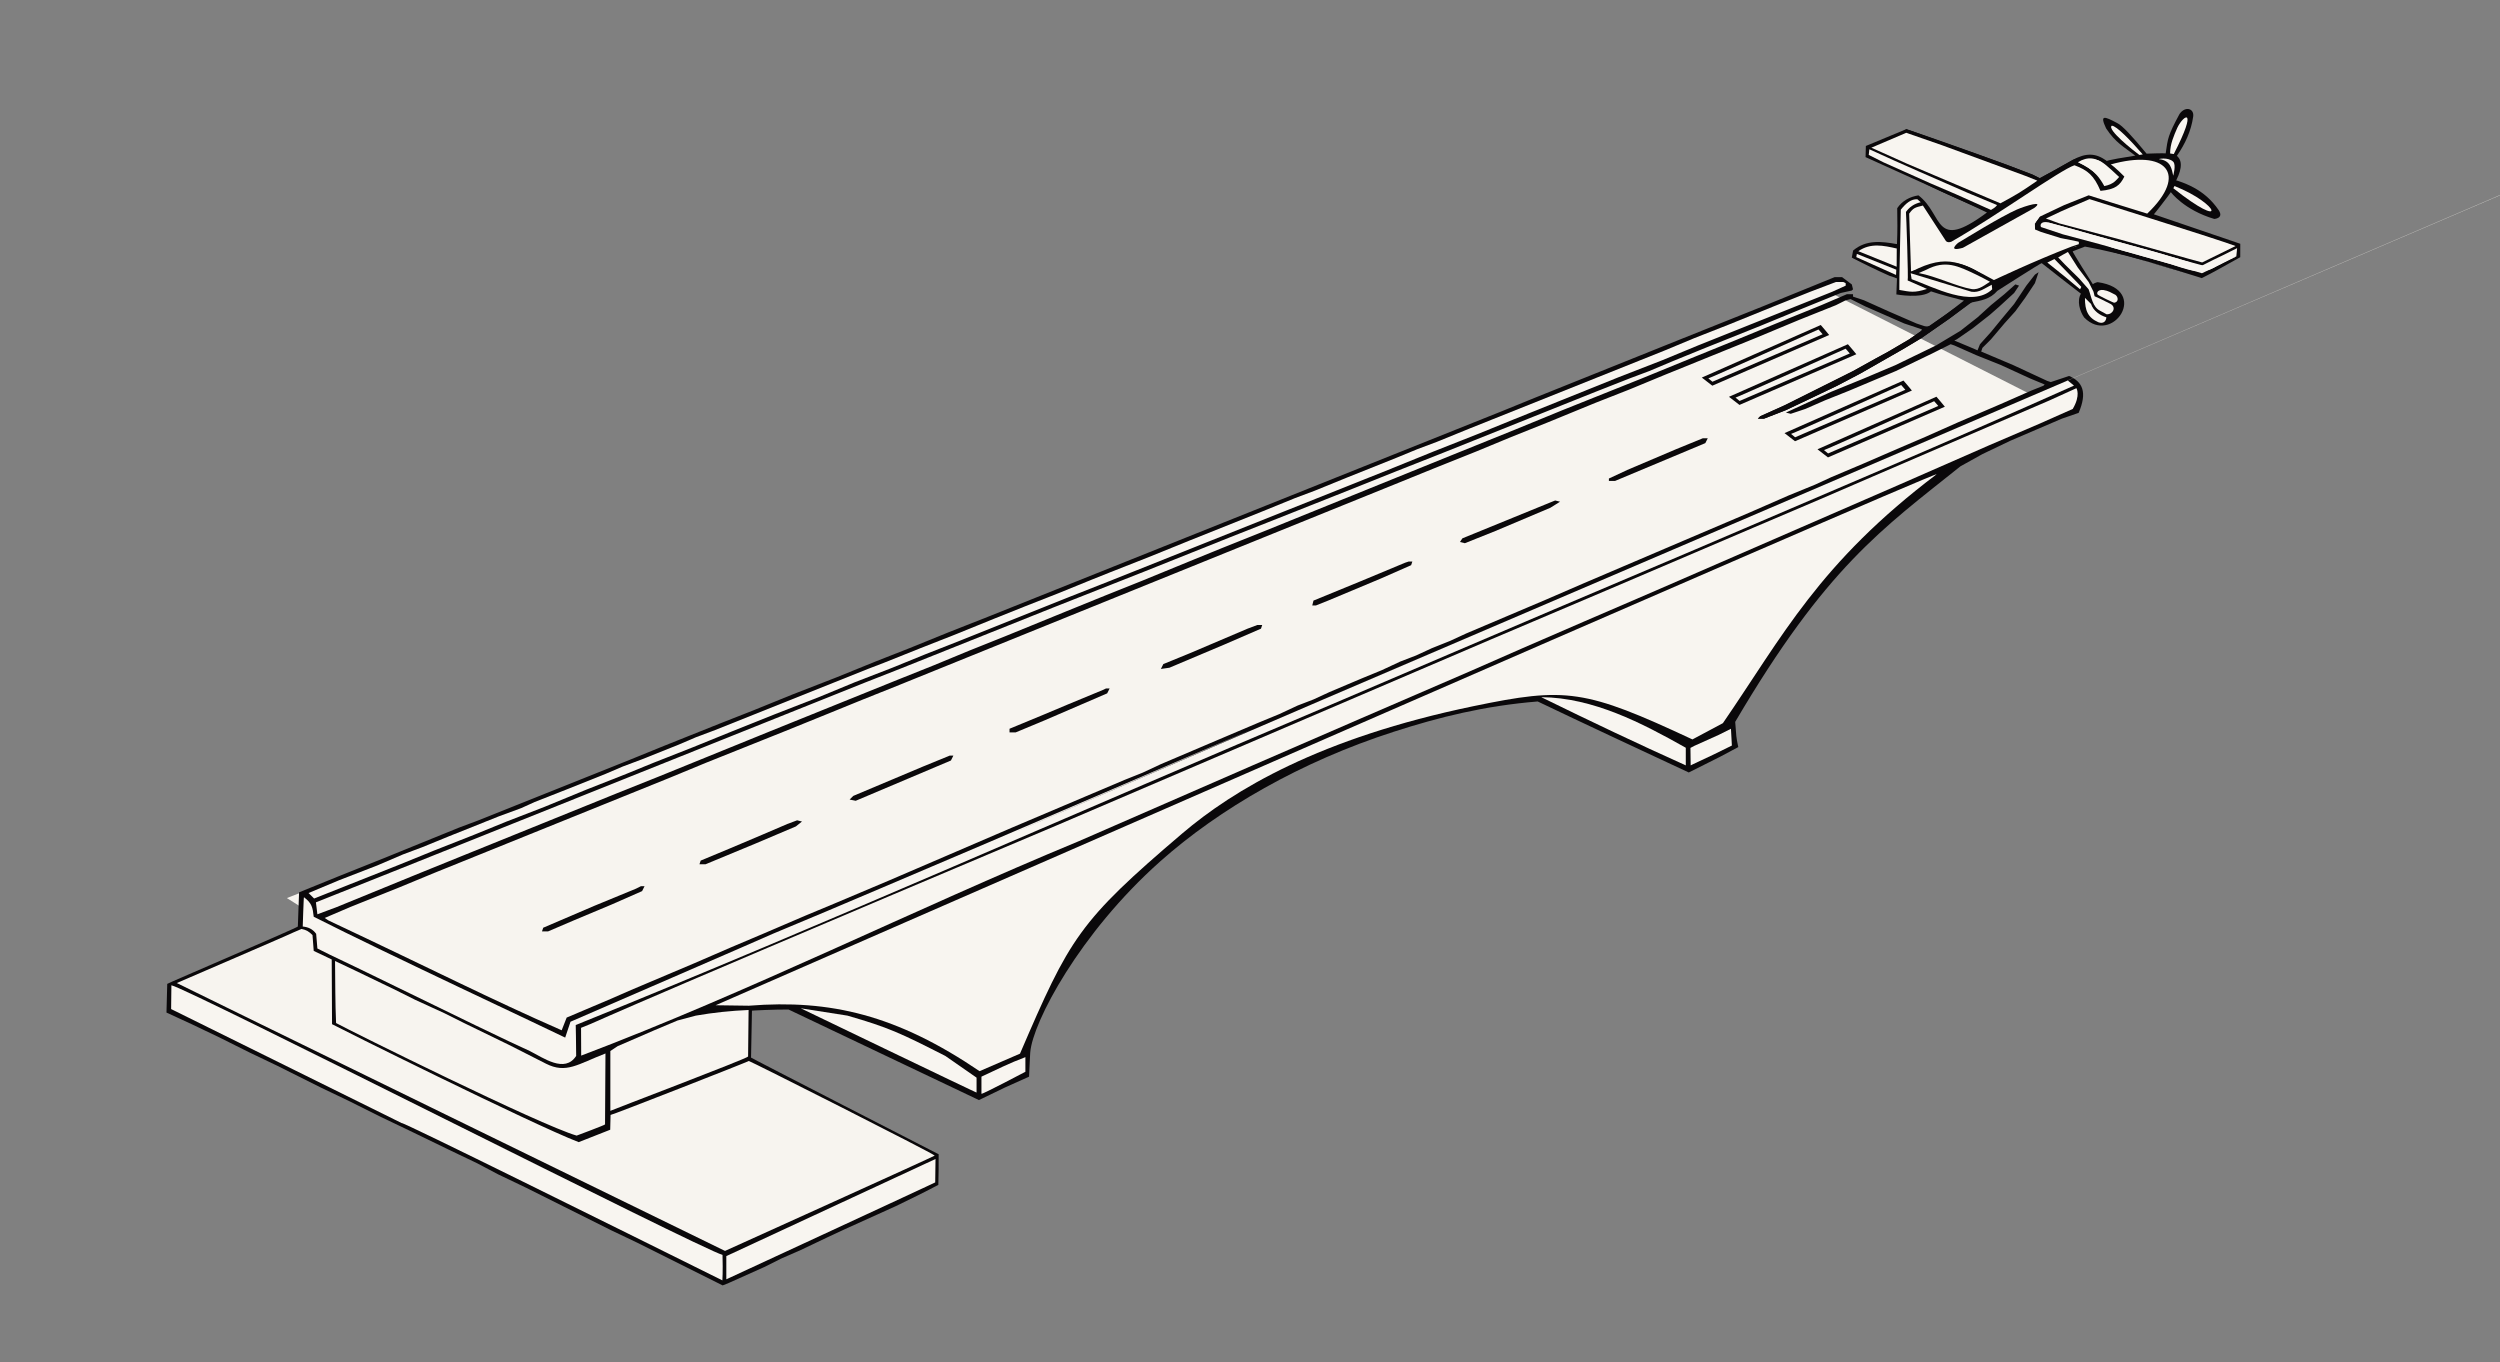 <?xml version="1.0" encoding="UTF-8" standalone="no"?>
<svg
   version="1.1"
   viewBox="0 0 2048 1116"
   width="512"
   height="279"
   id="svg67"
   xmlns="http://www.w3.org/2000/svg"
   xmlns:svg="http://www.w3.org/2000/svg">
  <rect x="0" y="0" width="2048" height="1116" fill="#808080" stroke="none"/>
  <defs
     id="defs67" />
  <path
     d="M 235.017,735.702 1497.065,238.585 1691.054,337.029 460.913,877.968 Z"
     fill="#f7f4ef"
     id="path1"
     style="stroke-width:0.855" />
  <path
     d="m 1813.903,179.354 c -24.886,-7.411 -35.547,-21.948 -35.547,-21.948 -1.652,2.643 -13.665,18.117 -13.914,18.152 l 70.79,24.144 -0.028,11.005 c -18.447,10.21 -20.105,11.368 -31.491,17.121 C 1772.13,217.916 1740.606,207.892 1708,202 l -10.06,3.889 c -0.433,0.368 15.78,25.988 16.456,26.809 0.322,0.391 0.301,-0.284 1.534,-0.765 1.376,-0.536 1.499,-0.597 2.456,-0.792 43.547,6.054 12.072,52.556 -11.048,28.926 -3.622,-5.113 -6.08,-13.648 -2.652,-19.487 -10.939,-8.446 -21.255,-16.349 -32.054,-24.979 0.526,-1.104 -37.482,23.422 -36.381,22.649 -6.036,7.016 -13.569,8.014 -22.25,9.75 l -17,13 -23,16 -15,9 -35,20 -19,10 -23,11 -19,9 -18,7 h -5 l 2,-2 20,-9 56,-28 18,-10 11,-6 17,-10 10,-7 1,-1 -15,-5 -32,-14 -12,-6 -4,1 -8,4 -30,12 -36,15 -74,30 -29,12 -28,11 -39,16 -30,12 -29,12 -35,14 -32,13 -42,17 -363,147 -30,12 -27,11 -37,15 -65,26 -29,12 -193,78 -29,12 -40,16 -21,9 3,2 c 86.116,40.525 132.526,64.359 191.132,90.005 L 464.217,833.596 501,818 l 16,-7 52,-22 30,-13 26,-11 35,-15 24,-10 45,-19 100,-43 92,-39 15,-6 15,-7 47,-20 33,-14 17,-7 15,-7 13,-5 13,-6 26,-11 17,-7 15,-7 13,-5 13,-6 15,-6 13,-6 66,-28 30,-13 82,-35 54,-23 32,-14 22,-9 13,-6 26,-11 30,-13 21,-9 27,-12 35,-15 25,-11 10,-4 1,-1 -12,-5 -24,-11 -20,-8 -18,-8 -3,-1 -16,8 -29,14 -38,16 -20,8 -16,7 -12,4 -4,-1 37,-17 27,-11 26,-11 33,-16 20,-12 14,-11 11,-10 11,-9 9,-8 3,1 -4,6 -12,11 -8,7 -14,11 -13,9 -2,1 12,5 7,3 2,-5 9,-10 9,-11 10,-12 10,-15 7,-9 3,-2 -3,9 -8,12 -8,11 -9,10 -11,13 -7,7 -1,3 26,11 28,13 3,1 15,-5 c 10.985,4.723 15.124,13.179 7.835,30.226 L 1689,343 l -42,18 -23,11 -18,10 c -64.09,51.234 -109.908,82.449 -184.524,209.348 0.955,12.392 0.649,11.685 2.524,20.652 l -15,8 -25.562,12.812 c -45.99,-21.484 -84.32,-39.31 -123.751,-58.176 -43.41,3.562 -80.474,12.744 -118.008,24.842 C 1065.876,623.909 999.039,662.409 950.335,705.761 884.542,764.326 846.004,837.311 844,862 c -0.07,-0.411 -1,20 -1,20 l -20,9 -21.062,10.188 c 0,0 -154.791,-73.648 -155.938,-74.188 -10.069,-0.128 -30.823,0.815 -30,1 l -0.741,38.39 c -0.459,0.078 153.679,79.172 153.679,79.172 0.066,8.211 -0.043,16.59 -0.25,25.062 C 758.771,975.977 746.035,982.165 734,988 l -42,19 -15,7 -21,10 -16,7 -14,7 -29,13 -5,2 -70,-35 -21,-10 -70,-35 -23,-11 -17,-9 -23,-11 -33,-16 -23,-11 -26,-13 -23,-11 -36,-18 -23,-11 -24,-12 -23,-11 -20.625,-9.5 L 137,806 c -0.035,-0.379 106.991,-46.163 107,-47 l 1,-28 32,-13 40,-16 27,-11 32,-13 16,-6 125,-50 27,-11 45,-18 28,-11 32,-13 36,-14 32,-13 28,-11 32,-13 33,-13 420,-168 27,-11 122,-49 65,-26 59,-24 h 6 l 8,6 1,4 -1,1 -9,2 -32,13 -34,14 -45,18 -27,11 -19,8 -16,6 -28,11 -125,50 -38,15 -35,14 -63,25 -38,15 -70,28 -76,30 -125,50 -28,11 -352,141 -35,14 -63.188,25.188 L 260,749 l 16,-6 66,-27 37,-15 42,-17 84,-34 35,-14 91,-37 104,-42 30,-12 29,-12 30,-12 49,-20 32,-13 30,-12 39,-16 27,-11 35,-14 37,-15 116,-47 52,-21 39,-16 65,-26 44,-18 32,-13 34,-14 37,-15 21,-9 h 5 v 2 l 9,3 20,9 23,10 9,3 16,-11 13.875,-10.75 c -9.178,-2.386 -18.004,-4.564 -27,-7.562 -7.587,6.307 -28.375,2.5 -28.375,2.5 L 1554,228 c -11.595,-6.573 -21.843,-10.708 -37,-17 l 1.062,-5.75 c 10.662,-9.066 23.299,-7.548 35.938,-5.25 0.506,-12.565 0.333,-17.368 0.188,-29.438 4.144,-6.193 10.442,-9.38 17.371,-10.535 20.876,15.765 12.26,46.718 56.155,14.055 -9.125,-4.704 -98.958,-45.028 -99.438,-45.368 l 0.228,-9.129 33.284,-13.839 C 1574.029,110.441 1625.012,127.967 1644,135 l 21,8 6,3 11,-6 16,-9 c 10.677,-5.857 18.946,-5.921 28,1 25.481,15.306 68.344,6.095 91.439,39.999 4.693,6.889 -3.541,7.39 -3.536,7.355 z"
     fill="#0a080a"
     id="path2" />
  <path
     d="m 247,761 c 3.993,0.752 6.27,2.27 9,5 l 1,13 c 22.389,10.55 44.724,21.109 67,32 l 16,8 24,11 16,8 37,18 30.121,15.298 C 463.868,879.859 473.338,871.738 496,863 l -0.354,58.116 c 0.129,0.472 -23.249,9.174 -23.249,9.174 -30.017,-8.65 -184.058,-85.167 -197.085,-92.212 -0.736,-16.822 -0.643,-33.919 -0.843,-50.829 L 271.74,785.954 272,839 c 1.802,1.201 163.143,81.625 202.061,96.646 l 25.823,-10.177 0.288,-12.116 c 0.024,0.636 113.224,-43.784 113.247,-44.202 0.032,-0.572 151.662,75.954 152.293,77.523 -0.028,0.446 -171.779,78.077 -171.779,78.077 0,0 -449.251,-219.275 -449.114,-219.452 0,0 96.203,-41.434 95.18,-41.299 z"
     fill="#f7f4ef"
     id="path3" />
  <path
     d="m 1701,318 c 0,0 3.659,5.7 -3,17 l -27,12 -42,18 -73,32 -46,20 c -51.327,22.347 -102.637,44.736 -154,67 -1.614,0.692 -105.514,45.332 -152,66 C 1088.783,599.662 951.033,659.607 884,689 747.242,745.621 614.572,812.271 476.111,864.763 L 476,842 c 28.005,-11.214 -36.456,14.059 390,-166 118.311,-50.72 236.661,-101.346 355,-152 33.969,-14.29 156.856,-66.653 216,-92 l 54,-23 44,-19 144,-62 z"
     fill="#f8f5f0"
     id="path4" />
  <path
     d="m 1785.469,93.376 c 4.67,-6.73 12.116,-4.568 11.201,2.082 -1.678,11.903 -6.664,22.533 -13.395,32.245 11.244,9.058 -9.072,36.057 -23.506,48.115 0,0 55.518,46.753 48.23,49.182 0,0 14.222,-10.704 24,-16 l 0.293,-5.945 c -8.285,7.601 -19.616,12.465 -31.543,14.601 L 1775,210 l -11,-3 -32,-9 -24,-6 -9,-3 -22,-6 -9,-1 1,-4 5,-3 19,-9 18,-7 c 0,0 8.971,-38.527 -72,13 -12.825,10.168 -44,26 -44,26 l -7,-11 -16,-17 -6,3 -1,2 c -1.01,23.144 -10.091,54.922 -10,64 l -1,-11 -6,-2 c -10.571,-4.669 -21.942,-10.212 -31,-15 0,0 36.765,-11.099 36.735,-10.912 C 1552.423,200.644 1597,194 1597,194 l 4,-2 11,-7 c 5.61,-3.789 12.392,-6.251 16.619,-11.271 -51.406,-22.48 -109.694,-44.542 -67.025,-67.76 4.364,0.898 55.09,18.914 82.406,29.031 l 21,8 6,3 11,-6 16,-9 c 9.068,-4.055 20.039,-1.554 28,1 0,0 -2.297,-0.547 23.232,-4.492 -9.296,-7.208 -16.073,-10.452 -23.905,-22.319 -5.473,-11.569 -1.398,-9.939 9.021,-4.406 4.155,1.888 12.786,11.286 24.139,25.093 0,0 14.849,-0.534 15.639,-0.213 1.803,-12.326 1.669,-14.343 11.343,-32.286 z"
     fill="#0a080a"
     id="path5" />
  <path
     d="m 1693.795,311.602 5.221,4.265 C 1596.255,361.887 1492.483,405.627 1389,450 1211.552,525.158 1127.522,561.54 1091,577 884.424,664.236 679.528,755.615 471.636,839.707 c 0,0 0.364,16.855 0.364,25.293 -9.329,14.535 -26.962,1.519 -38,-4 -16.757,-7.541 -55.483,-26.236 -141,-68 l -23,-11 -10,-5 -1,-12 c -2.974,-4.061 -6.501,-5.491 -11,-6 0,0 0.778,-24.472 1,-24 6.534,4.927 7.153,8.374 8,16 59.93,30.38 192.263,92.131 206,99 l 4.359,-13.005 c 0,0 165.283,-71.614 165.641,-71.995 59.198,-24.538 117.985,-50.032 177,-75 640.039,-274.939 -430.442,186.452 274,-117 3190.885,-1366.765 3783.509,-1622.016 609.795,-261.398 z"
     fill="#f8f5f0"
     id="path6" />
  <path
     d="m 1759,175 -29,-9 -19,-6 -20,8 -19.823,9.398 L 1668,182 h 9 l 22,6 14,4 51,14 24,7 16.219,4.375 c 19.424,-9.849 4.204,-1.903 28.428,-14.099 L 1832,210 c -9.754,4.338 -15.095,8.056 -28.172,13.84 L 1777,216 l -57,-16 -30,-8 -18,-6 c -4.436,-3.56 -4.054,-3.27 -3,2 l 12,4 16,4 7,2 -1,3 -12,4 -18,8 -13,6 -23.938,12.188 L 1627,227 c -23.973,-16.893 -33.439,-12.471 -61.497,-4.707 L 1564,175 c 3.4,-4.651 4.55,-4.986 11.232,-6.619 l 18.885,29.079 c 1.48,1.404 3.081,0.997 4.447,0.541 36.386,-20.701 89.356,-58.937 100.845,-62.621 10.955,4.077 15.991,8.449 21.298,20.972 12.299,-1.191 16.004,-4.531 19.558,-11.712 0,0 -7.895,-8.05 -11.121,-9.939 44.794,-12.592 64.397,7.257 29.856,40.298 z"
     fill="#f8f5f0"
     id="path8" />
  <path
     d="M 140.414,807.146 C 153.045,809.251 575.15,1023.837 591.884,1028 c 0.392,14.331 -0.116,20.884 -0.116,20.884 C 504.969,1005.804 329.445,918.676 329,920 L 140.188,826.625 Z"
     fill="#f8f5f0"
     id="path9" />
  <path
     d="m 1586.5,388.5 c -96.652,73.054 -126.111,132.632 -175.118,203.926 l -24.945,13.308 c -88.08,-41.173 -103.49,-42.981 -179.249,-27.27 -126.117,26.154 -196.737,68.586 -238.713,104.324 -84.861,72.251 -92.091,85.474 -132.891,180.358 l -33.119,14.355 C 734.812,831.641 680.48,818.523 613.468,823.883 L 586.25,823.5 c 0,0 999.418,-437.399 1000.25,-435 z"
     fill="#f8f5f0"
     id="path10" />
  <path
     d="m 1504,231 h 6 l 2,1 v 2 l -11,5 -110,44 -29,12 -36,14 -87,35 -27,11 -38,15 -37,15 -228,91 -33,13 -90,36 -28,11 -27,11 -31,12 -29,12 -36,14 -35,14 -32,13 -33,13 -22,9 -33,13 -34,14 -31,12 -27,11 -33,13 -27,11 -70.688,28.062 -4.562,-4.5 L 278,721 l 31,-12 21,-9 16,-6 22,-9 40,-16 19,-7 11,-5 28,-11 30,-12 14,-6 16,-6 30,-12 14,-6 16,-6 125,-50 13,-5 30,-12 28,-11 32,-13 25,-10 28,-11 27,-11 15,-6 33,-13 32,-13 60,-24 27,-11 16,-6 27,-11 40,-16 17,-7 16,-6 27,-11 160,-64 24,-10 28,-11 37,-15 30,-12 z"
     fill="#f8f5f0"
     id="path11" />
  <path
     d="m 613.25,827.375 -0.414,38.127 C 612.821,866.911 500.253,909.653 500,910 v -49 l 6,-4 30,-13 19,-8 15,-4 c 14.362,-2.505 28.719,-3.988 43.25,-4.625 z"
     fill="#f8f5f0"
     id="path14" />
  <path
     d="m 1666.998,183.179 4.354,-5.621 L 1690,191 l 34,9 c 22.703,12.543 69,24 69,24 l -52,-15 c -11.372,-1.862 -22.235,-8.048 -33.575,-7.663 -5.17,0.811 -10.284,-0.859 -10.55,5.288 0,0 -8.588,3.739 -22.822,7.604 C 1649.445,220.912 1614.277,248.394 1597,261 l -23,16 -15,9 -35,20 -19,10 -23,11 -19,9 -18,7 h -5 l 2,-2 20,-9 56,-28 18,-10 11,-6 17,-10 10,-7 1,-3 6,-1 18,-13 14,-9 1,-2 -11,-3 -27,-7 -9,-4 v -2 l -0.583,-4.735 c 29.433,-15.101 40.743,-6.932 67.021,7.173 0,0 32.914,-15.65 63.562,-27.438 l 6,-2 v -2 l -15,-3 -16,-5 -4.884,-2 z"
     fill="#0b090b"
     id="path18" />
  <path
     d="m 766.375,949.438 -0.25,19.188 C 766.641,968.575 595,1048 595,1048 v -19 z"
     fill="#f8f5f0"
     id="path20" />
  <path
     d="m 1711.718,163.124 c 15.003,4.854 100.941,31.562 119.696,38.418 L 1804,215 l -11,-3 -57,-16 -49,-13 -11,-4 c 20.68,-9.946 21.304,-9.452 35.718,-15.876 z"
     fill="#f8f5f0"
     id="path21" />
  <path
     d="m 1591,119 68,25 10,4 c -14.286,9.761 -16.222,10.954 -30.266,18.563 L 1602,151 l -40,-17 -20,-9 -9,-4 c 0,0 28.455,-12.164 28.594,-12.219 z"
     fill="#f8f5f0"
     id="path23" />
  <path
     d="m 656,826 38.248,6.005 c 33.704,9.744 43.202,14.191 80.18,33.024 L 800,882.818 V 895 c 1.433,1.077 -144,-69 -144,-69 z"
     fill="#f8f5f0"
     id="path24" />
  <path
     d="m 1262.586,571.116 c 42.437,0.378 82.392,21.129 118.414,41.446 V 627 c -40.382,-18.195 -76.686,-35.45 -118.414,-55.884 z"
     fill="#f8f5f0"
     id="path25" />
  <path
     d="m 1677,182 22,6 14,4 51,14 24,7 13.938,4.625 6.5,-0.25 C 1816.78,214.021 1832,210 1832,210 l -16,8 c -13.44,8.29 -24.984,2.231 -39,-2 l -57,-16 -30,-8 -18,-6 c -0.987,-1.761 -0.096,-4.624 5,-4 z"
     fill="#f8f5f0"
     id="path26" />
  <path
     d="m 1586.309,324.989 c 0,0 6.995,8.099 6.902,8.185 0,0 -4.469,0.404 -4.867,-0.054 l -3.884,-4.463 c 0,0 -90.058,40.373 -90.237,40.066 l 3.351,2.746 91.638,-39.497 4.016,1.209 -95.754,41.531 -8.596,-6.652 c 35.33,-15.535 97.431,-43.072 97.431,-43.072 z"
     fill="#0a080a"
     id="path27" />
  <path
     d="m 1619,225 c 3.842,1.907 7.453,3.71 11.188,5.812 -3.43,1.944 -8.883,7 -15.035,5.991 -11.895,-1.95 -29.465,-10.62 -43.34,-13.116 L 1578,221 c 15.876,-8.355 26.197,-3.012 41,4 z"
     fill="#f8f5f0"
     id="path30" />
  <path
     d="m 840,866 v 12 c 0,0 -36.108,19.065 -36,18 v -14 c 11.69,-5.434 23.256,-11.258 36,-16 z"
     fill="#f8f5f0"
     id="path31" />
  <path
     d="m 1570.679,163.232 2.796,2.414 c -5.674,1.341 -9.302,4.086 -12.121,7.972 0.199,0.707 2.092,55.948 1.409,56.144 l 15.823,6.945 c -10.493,3.331 -13.359,2.455 -22.646,0.823 L 1556,226 l 1.129,-54.224 c 4.335,-5.404 8.451,-8.772 13.55,-8.544 z"
     fill="#f8f5f0"
     id="path32" />
  <path
     d="m 1418,597 0.75,13.75 -14.75,7.25 -17,8 -2,1 c 0,0 -0.188,-9.917 -0.188,-14.312 L 1388,611 l 20,-9 z"
     fill="#f8f5f0"
     id="path33" />
  <path
     d="M 1531.375,122.281 C 1558.045,134.625 1585.098,146.163 1612,158 l 24,10 c -1.319,1.859 -3.098,2.849 -5,4 l -29,-13 -21,-9 -38,-17 -12.125,-6.094 z"
     fill="#f8f5f0"
     id="path34" />
  <path
     d="M 1694.028,206.409 1702,219 l 9,12 4,8 0.907,3.691 L 1721,245 l 8,4 c 4.834,2.655 2.078,8.608 -3.237,8.487 l -5.259,-2.865 C 1714.135,251.541 1713.297,243.172 1711,237 l -7,-8 c 0.525,0.171 -12.253,-11.759 -17.939,-18.121 0,0 7.828,-4.558 7.967,-4.47 z"
     fill="#f8f5f0"
     id="path39" />
  <path
     d="m 1560,317 h 3 l -1,3 -21,10 -26,11 -36.657,15.475 -4.314,-2.757 L 1522,333 l 31,-13 z"
     fill="#f8f5f0"
     id="path40" />
  <path
     d="m 1030,512 h 4 l -1,3 -30,13 -45,19 -7,1 2,-4 22,-9 47,-20 z"
     fill="#0a080a"
     id="path41" />
  <path
     d="m 525,726 h 3 l -2,4 -25,11 -31,13 -21,9 h -5 l 1,-3 42,-18 34,-14 z"
     fill="#0a080a"
     id="path42" />
  <path
     d="m 906,564 h 3 l -2,4 -51,22 -24,10 h -5 v -3 l 29,-12 19,-8 29,-12 z"
     fill="#0a080a"
     id="path43" />
  <path
     d="m 653,672 4,1 -5,4 -33,14 -41,17 h -5 l 1,-3 24,-10 26,-11 21,-9 z"
     fill="#0a080a"
     id="path44" />
  <path
     d="m 778,619 h 3 l -2,4 -78,33 -5,-1 3,-3 57,-24 z"
     fill="#0a080a"
     id="path45" />
  <path
     d="m 1154,460 h 3 l -1,3 -25,11 -43,18 -10,4 h -3 l 1,-4 39,-16 36,-15 z"
     fill="#0a080a"
     id="path46" />
  <path
     d="m 1395,359 h 4 l -2,4 -74,31 h -5 v -2 l 15,-7 40,-17 z"
     fill="#0a080a"
     id="path47" />
  <path
     d="m 1274,410 4,1 -8,5 -45,19 -25,10 -4,-1 2,-3 71,-29 z"
     fill="#0a080a"
     id="path48" />
  <path
     d="m 1553.823,203.586 -0.084,14.903 -31.419,-12.722 c 10.139,-6.953 20.454,-4.68 31.503,-2.182 z"
     fill="#f8f5f0"
     id="path49" />
  <path
     d="m 1565.237,223.84 c 0,0 49.643,15.101 49.763,15.16 6.458,0.984 11.04,-2.958 16.625,-5.75 L 1632,237 c -16.132,15.537 -48.26,-1.871 -66,-8.312 z"
     fill="#f8f5f0"
     id="path50" />
  <path
     d="m 1666.25,170.5 c -12.572,7.165 -44.499,24.642 -58.25,32.5 -13.268,3.71 -4,-4 -4,-4 6.622,-3.929 35.071,-21.588 48.26,-27.352 6.98,-3.05 23.28,-7.901 13.99,-1.148 z"
     fill="#0a080a"
     id="path51" />
  <path
     d="m 1736,145 c -2.203,2.108 -4.063,5.847 -12.145,7.451 -3.102,-5.428 -7.59,-13.551 -21.267,-19.444 16.249,-3.818 15.334,-4.93 33.413,11.993 z"
     fill="#f8f5f0"
     id="path54" />
  <path
     d="m 1702.232,132.884 c 8.076,-4.973 15.252,-3.874 21.768,2.116 0,0 -6.269,8.19 -6.061,8.088 -5.178,-4.785 -9.436,-7.05 -15.707,-10.205 z"
     fill="#f8f5f0"
     id="path55" />
  <path
     d="m 1683,212.204 c 0.273,0.293 21.963,22.488 22,22.796 l -1,2 -12,-10 -14.828,-11.917 z"
     fill="#f8f5f0"
     id="path56" />
  <path
     d="m 1708,244 5,5 c 1.728,5.567 7.262,9.358 12.53,10.939 -0.17,3.135 -2.366,5.585 -6.53,4.061 -8.545,-3.739 -11.105,-9.61 -11,-20 z"
     fill="#f8f5f0"
     id="path57" />
  <path
     d="m 1780.768,126.199 -3.015,-0.489 c 0.043,-7.811 2.937,-14.23 5.978,-21.196 5.112,-10.624 17.269,-17.677 -2.963,21.685 z"
     fill="#f8f5f0"
     id="path58" />
  <path
     d="m 1521.125,208 c 10.748,4.37 21.532,8.649 32.312,12.938 l -0.188,4.312 -32.562,-14.625 z"
     fill="#f8f5f0"
     id="path60" />
  <path
     d="m 1732.92,241.496 c 2.464,1.782 2.815,5.916 -0.92,6.503 0.125,0.416 -13.477,-6.085 -13.707,-6.807 -0.838,-1.479 0.317,-4.042 4.761,-3.632 4.116,0.654 6.211,2.081 9.866,3.936 z"
     fill="#f8f5f0"
     id="path61" />
  <path
     d="m 1780.301,143.91 c -1.197,-4.946 -1.819,-12.499 -11.511,-13.491 -1.377,-0.141 7.328,-1.978 11.485,2.043 2.595,2.511 0.026,11.448 0.026,11.448 z"
     fill="#f8f5f0"
     id="path63" />
  <path
     d="m 1780.4,154.207 0.937,-1.817 c 37.599,14.936 43.44,37.138 -0.937,1.817 z"
     fill="#f8f5f0"
     id="path62"
     style="stroke-width:1.05" />
  <path
     d="m 1755.359,126.498 -2.793,0.441 c -4.806,-3.49 -26.78,-20.906 -22.61,-23.947 3.695,-0.162 15.562,12.201 25.403,23.506 z"
     fill="#f8f5f0"
     id="path64" />
  <path
     d="m 1559.309,311.739 c 0,0 6.995,8.099 6.902,8.185 0,0 -4.469,0.404 -4.867,-0.054 l -3.884,-4.463 c 0,0 -90.058,40.373 -90.237,40.066 l 3.351,2.746 91.638,-39.497 4.016,1.209 -95.754,41.531 -8.596,-6.652 c 35.33,-15.535 97.431,-43.072 97.431,-43.072 z"
     fill="#0a080a"
     id="path65" />
  <path
     d="m 1513.809,281.989 c 0,0 6.995,8.099 6.902,8.185 0,0 -4.469,0.404 -4.867,-0.054 l -3.884,-4.463 c 0,0 -90.058,40.373 -90.237,40.066 l 3.351,2.746 91.638,-39.497 4.016,1.209 -95.754,41.531 -8.596,-6.652 c 35.33,-15.535 97.431,-43.072 97.431,-43.072 z"
     fill="#0a080a"
     id="path66" />
  <path
     d="m 1491.559,266.239 c 0,0 6.995,8.099 6.902,8.185 0,0 -4.469,0.404 -4.867,-0.054 l -3.884,-4.463 c 0,0 -90.058,40.373 -90.237,40.066 l 3.351,2.746 91.638,-39.497 4.016,1.209 -95.754,41.531 -8.596,-6.652 c 35.33,-15.535 97.431,-43.072 97.431,-43.072 z"
     fill="#0a080a"
     id="path67" />
</svg>
